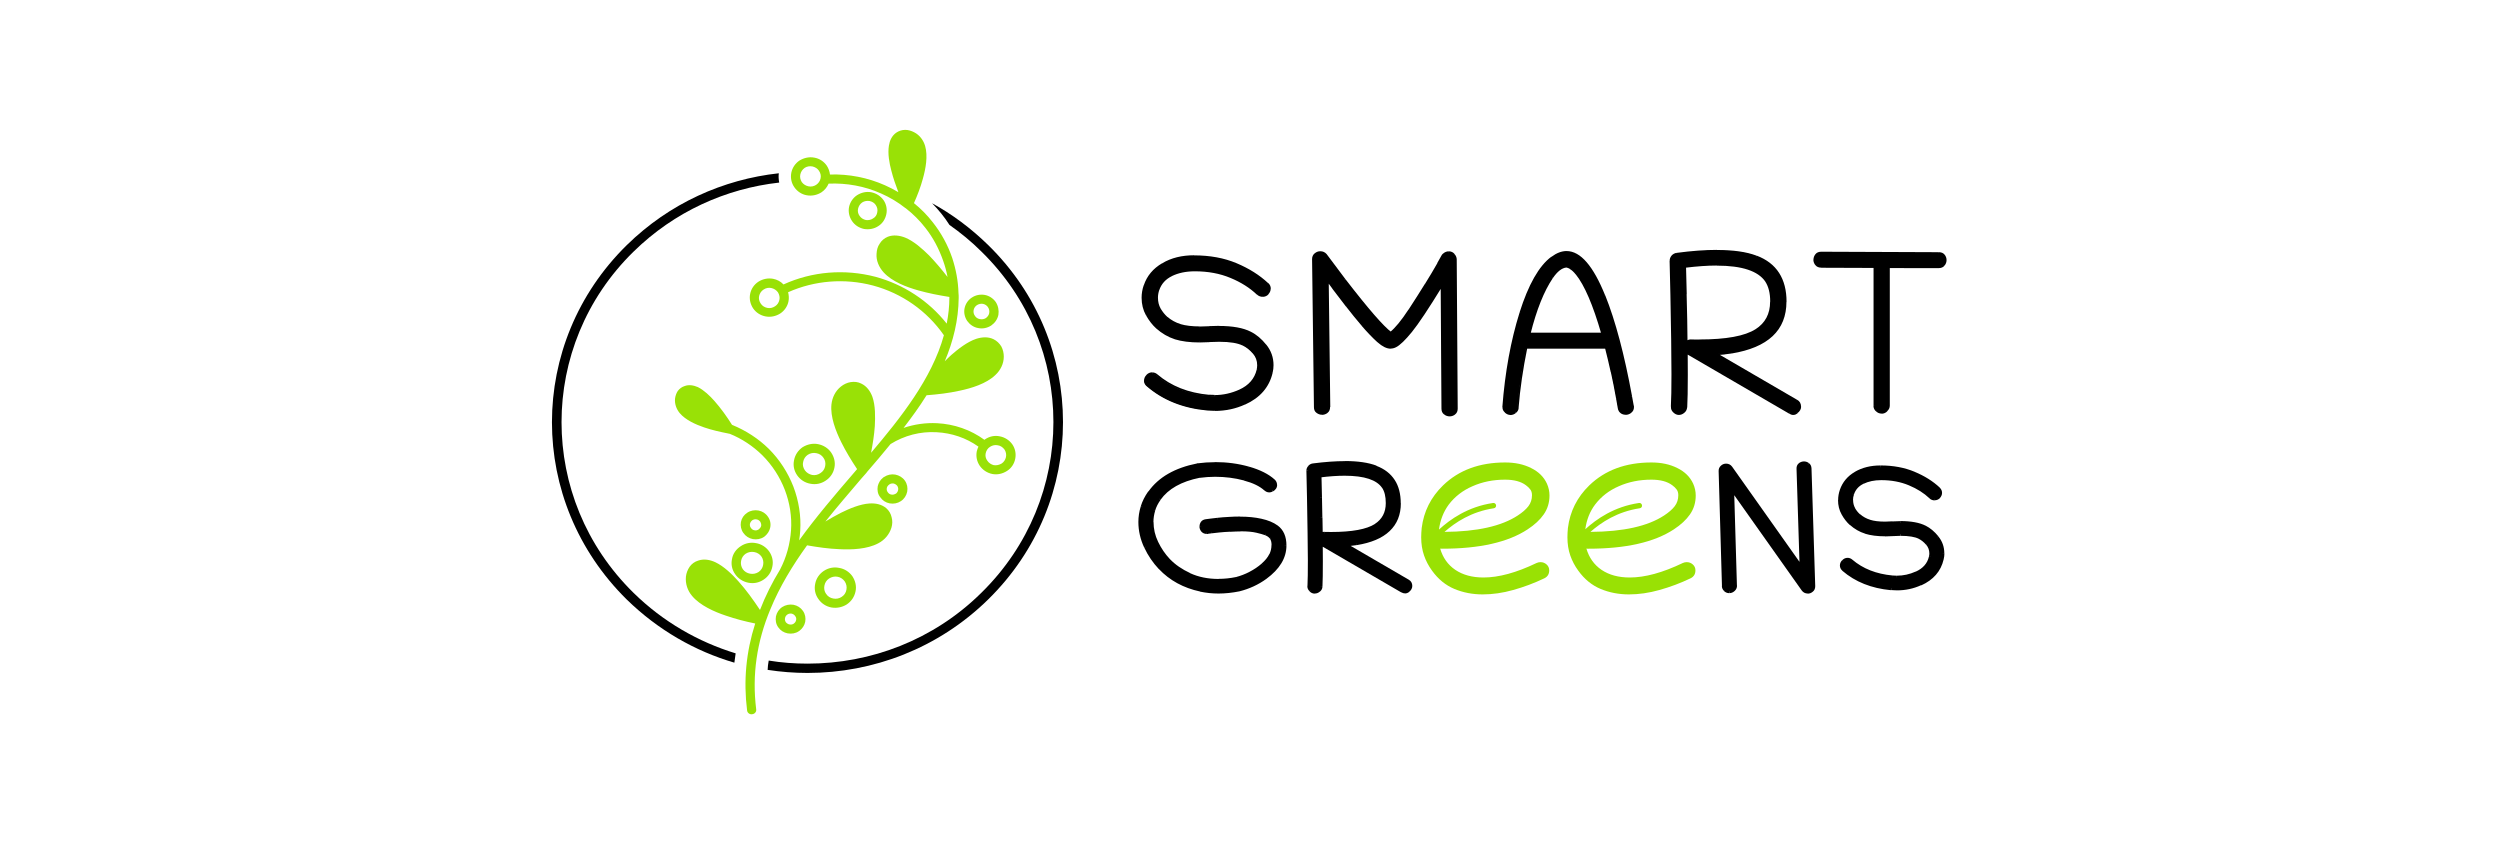 <?xml version="1.0" encoding="UTF-8"?> <svg xmlns="http://www.w3.org/2000/svg" width="231" height="79" viewBox="0 0 231 79" fill="none"><g clip-path="url(#clip0_1791_605)"><path d="M90.381 30.312C89.965 30.241 89.612 29.992 89.368 29.655C89.142 29.318 89.043 28.901 89.124 28.493C89.205 28.085 89.45 27.721 89.793 27.499C90.155 27.26 90.562 27.18 90.996 27.251C91.412 27.331 91.765 27.57 92.009 27.908C92.235 28.262 92.316 28.679 92.253 29.087C92.171 29.496 91.927 29.842 91.584 30.081C91.222 30.312 90.788 30.401 90.381 30.312ZM79.837 21.156C79.376 21.058 78.978 20.801 78.725 20.42C78.472 20.047 78.363 19.577 78.453 19.124C78.544 18.689 78.815 18.281 79.195 18.033C79.593 17.785 80.054 17.678 80.515 17.767C80.976 17.864 81.374 18.122 81.646 18.503C81.899 18.876 81.989 19.346 81.899 19.781C81.808 20.233 81.555 20.641 81.157 20.89C80.787 21.138 80.307 21.236 79.837 21.156ZM81.591 44.143H81.573L81.691 44.072C81.998 43.868 82.36 43.788 82.722 43.851C83.083 43.922 83.409 44.117 83.617 44.419C83.825 44.72 83.888 45.075 83.825 45.43C83.753 45.785 83.554 46.104 83.237 46.308C82.93 46.512 82.568 46.574 82.206 46.512C81.844 46.441 81.537 46.246 81.329 45.935C81.103 45.652 81.04 45.279 81.103 44.924C81.175 44.631 81.329 44.339 81.591 44.143ZM73.869 58.285L73.814 58.321C73.525 58.525 73.145 58.587 72.784 58.525C72.422 58.454 72.114 58.259 71.906 57.957C71.698 57.673 71.635 57.301 71.698 56.946C71.771 56.609 71.97 56.289 72.286 56.085C72.576 55.899 72.955 55.819 73.317 55.881C73.679 55.952 73.986 56.147 74.194 56.449C74.402 56.751 74.466 57.105 74.402 57.46C74.33 57.797 74.14 58.081 73.869 58.285ZM76.817 56.13C76.319 56.032 75.894 55.757 75.614 55.34C75.325 54.941 75.216 54.435 75.325 53.938C75.415 53.45 75.704 53.033 76.111 52.758C76.536 52.474 77.034 52.368 77.54 52.474C78.037 52.554 78.481 52.847 78.761 53.246C79.032 53.663 79.159 54.16 79.05 54.648C78.951 55.136 78.67 55.562 78.245 55.846C77.829 56.112 77.314 56.218 76.817 56.13ZM70.695 49.529L70.595 49.609C70.288 49.813 69.926 49.875 69.564 49.813C69.203 49.742 68.895 49.547 68.687 49.245C68.479 48.961 68.398 48.588 68.461 48.233C68.533 47.879 68.732 47.577 69.049 47.373C69.356 47.169 69.718 47.107 70.08 47.169C70.441 47.24 70.749 47.435 70.957 47.745C71.165 48.029 71.246 48.402 71.165 48.757C71.102 49.059 70.93 49.325 70.695 49.529ZM69.854 50.185C70.351 50.265 70.794 50.558 71.074 50.957C71.364 51.374 71.472 51.88 71.364 52.359C71.273 52.847 70.984 53.282 70.559 53.557C70.143 53.841 69.637 53.947 69.13 53.84C68.651 53.743 68.208 53.468 67.927 53.051C67.638 52.652 67.53 52.146 67.638 51.649C67.719 51.161 68.018 50.744 68.443 50.469C68.859 50.185 69.374 50.088 69.854 50.185ZM75.587 41.038C76.084 41.136 76.527 41.411 76.808 41.828C77.079 42.236 77.206 42.733 77.097 43.23C76.998 43.718 76.717 44.135 76.292 44.41C75.876 44.694 75.37 44.8 74.863 44.694C74.366 44.605 73.941 44.321 73.661 43.922C73.371 43.505 73.263 43.017 73.371 42.52C73.462 42.032 73.751 41.606 74.158 41.322C74.592 41.056 75.09 40.941 75.587 41.038ZM87.722 27.437C86.764 27.287 85.796 27.1 84.856 26.834C83.771 26.532 82.432 26.027 81.646 25.166C81.221 24.696 80.94 24.075 80.995 23.436C81.013 23.099 81.094 22.779 81.284 22.513C81.456 22.23 81.709 22.008 82.034 21.875C82.55 21.671 83.138 21.759 83.635 21.954C84.458 22.292 85.236 23.001 85.85 23.605C86.447 24.226 87.017 24.9 87.551 25.592C87.46 25.086 87.325 24.598 87.153 24.11C86.773 23.019 86.23 21.972 85.507 21.058C84.973 20.366 84.359 19.763 83.689 19.24C83.671 19.222 83.671 19.222 83.653 19.222C82.966 18.681 82.215 18.228 81.401 17.873C79.891 17.199 78.227 16.897 76.563 16.968C76.428 17.288 76.202 17.572 75.894 17.776C75.496 18.024 75.017 18.131 74.538 18.042C74.077 17.962 73.661 17.687 73.389 17.288C73.118 16.897 73.028 16.427 73.118 15.957C73.209 15.505 73.48 15.096 73.878 14.83C74.294 14.582 74.773 14.475 75.234 14.564C75.713 14.644 76.129 14.919 76.401 15.318C76.554 15.558 76.654 15.824 76.69 16.125C78.444 16.072 80.172 16.409 81.772 17.119C82.197 17.305 82.613 17.527 83.011 17.758C82.758 17.101 82.532 16.445 82.36 15.771C82.17 15.061 82.016 14.191 82.134 13.464C82.206 12.994 82.405 12.55 82.803 12.266C83.047 12.098 83.337 12 83.644 12C83.933 12 84.214 12.089 84.467 12.222C84.982 12.479 85.326 12.967 85.48 13.482C85.751 14.422 85.534 15.584 85.272 16.516C85.064 17.288 84.775 18.033 84.449 18.769C85.1 19.293 85.688 19.896 86.185 20.535C86.972 21.529 87.578 22.638 87.985 23.835C88.328 24.882 88.536 25.974 88.563 27.065C88.582 27.216 88.582 27.366 88.582 27.517C88.563 29.576 88.084 31.51 87.297 33.382C87.487 33.178 87.695 32.991 87.894 32.805C88.545 32.237 89.368 31.59 90.209 31.306C90.743 31.137 91.303 31.102 91.801 31.341C92.108 31.492 92.352 31.731 92.524 32.015C92.678 32.299 92.75 32.636 92.75 32.956C92.75 33.612 92.443 34.216 91.964 34.659C91.141 35.449 89.766 35.875 88.654 36.105C87.659 36.327 86.628 36.443 85.615 36.522C84.964 37.569 84.241 38.563 83.49 39.539C84.485 39.202 85.534 39.051 86.583 39.104C88.165 39.184 89.685 39.707 90.96 40.639C90.978 40.621 90.996 40.603 91.032 40.586C91.43 40.319 91.909 40.213 92.389 40.319C92.85 40.408 93.266 40.674 93.537 41.056C93.808 41.446 93.899 41.934 93.808 42.387C93.718 42.857 93.447 43.265 93.049 43.514C92.633 43.78 92.153 43.886 91.692 43.797C91.213 43.7 90.797 43.425 90.526 43.034C90.263 42.644 90.164 42.174 90.254 41.704C90.291 41.553 90.345 41.402 90.408 41.269C89.278 40.462 87.939 40.009 86.547 39.938C85.037 39.849 83.563 40.24 82.288 41.029C81.564 41.925 80.832 42.777 80.09 43.638C80.072 43.656 80.072 43.656 80.072 43.673L79.593 44.214C78.481 45.527 77.341 46.84 76.265 48.189C76.726 47.905 77.224 47.63 77.703 47.382C78.49 46.991 79.475 46.574 80.343 46.521C80.895 46.486 81.456 46.592 81.89 46.956C82.143 47.178 82.315 47.462 82.387 47.799C82.478 48.118 82.459 48.455 82.369 48.757C82.179 49.378 81.736 49.901 81.148 50.203C80.135 50.744 78.698 50.806 77.558 50.744C76.563 50.709 75.551 50.558 74.574 50.389C73.236 52.244 72.033 54.213 71.174 56.316C69.935 59.297 69.474 62.34 69.872 65.543C69.908 65.765 69.736 65.978 69.492 65.995C69.266 66.031 69.049 65.862 69.031 65.64C68.687 62.899 68.94 60.237 69.781 57.611C68.868 57.425 67.964 57.194 67.068 56.884C66.001 56.529 64.681 55.943 63.949 55.065C63.533 54.577 63.316 53.938 63.379 53.282C63.415 52.962 63.533 52.643 63.722 52.368C63.912 52.102 64.184 51.898 64.509 51.8C65.043 51.614 65.603 51.72 66.101 51.951C66.888 52.324 67.647 53.06 68.217 53.699C68.958 54.524 69.609 55.438 70.224 56.36C70.722 55.065 71.355 53.814 72.078 52.625C72.666 51.498 73.001 50.265 73.091 49.005C73.181 47.745 72.974 46.459 72.521 45.27C72.06 44.072 71.355 42.981 70.441 42.067C69.582 41.224 68.551 40.532 67.421 40.08C67.385 40.08 67.349 40.08 67.322 40.062C66.562 39.911 65.793 39.743 65.07 39.494C64.283 39.228 63.334 38.803 62.8 38.164C62.493 37.791 62.321 37.303 62.375 36.815C62.411 36.567 62.493 36.327 62.628 36.123C62.8 35.901 63.008 35.751 63.261 35.671C63.659 35.52 64.084 35.6 64.482 35.768C65.052 36.052 65.594 36.576 66.01 37.046C66.607 37.72 67.159 38.492 67.638 39.255C68.922 39.778 70.08 40.532 71.038 41.473C72.033 42.467 72.802 43.664 73.308 44.96C73.805 46.273 74.031 47.675 73.941 49.05C73.923 49.351 73.887 49.635 73.841 49.928C75.424 47.737 77.169 45.705 78.924 43.664L79.195 43.345C78.661 42.538 78.146 41.695 77.721 40.834C77.224 39.823 76.708 38.51 76.826 37.365C76.898 36.726 77.187 36.123 77.703 35.715C77.956 35.511 78.273 35.36 78.598 35.307C78.942 35.254 79.285 35.289 79.575 35.44C80.09 35.679 80.416 36.15 80.606 36.655C80.895 37.48 80.877 38.527 80.832 39.379C80.777 40.187 80.642 41.012 80.488 41.837C83.201 38.634 86.104 34.996 87.216 30.977C85.652 28.724 83.337 27.1 80.66 26.381C78.037 25.69 75.27 25.911 72.82 27.003C72.892 27.269 72.91 27.561 72.856 27.846C72.765 28.298 72.494 28.706 72.087 28.972C71.689 29.221 71.21 29.327 70.749 29.238C70.27 29.15 69.854 28.884 69.582 28.484C69.329 28.094 69.221 27.624 69.311 27.171C69.401 26.701 69.673 26.293 70.08 26.027C70.478 25.778 70.957 25.672 71.436 25.761C71.798 25.831 72.141 26.009 72.395 26.284C75.053 25.069 78.055 24.838 80.886 25.574C83.499 26.284 85.814 27.801 87.478 29.904C87.632 29.114 87.722 28.307 87.722 27.499C87.722 27.491 87.722 27.473 87.722 27.437ZM91.096 29.389C91.249 29.274 91.367 29.123 91.403 28.937C91.439 28.733 91.403 28.546 91.285 28.378C91.186 28.227 91.014 28.112 90.824 28.076C90.634 28.041 90.426 28.094 90.272 28.192C90.119 28.289 90.001 28.458 89.965 28.644C89.929 28.83 89.965 29.034 90.083 29.185C90.182 29.354 90.354 29.451 90.544 29.487C90.743 29.522 90.924 29.496 91.096 29.389ZM80.678 20.18C80.886 20.065 81.022 19.861 81.058 19.621C81.112 19.381 81.058 19.151 80.922 18.947C80.805 18.761 80.597 18.627 80.352 18.574C80.108 18.539 79.873 18.574 79.665 18.707C79.475 18.84 79.34 19.044 79.285 19.284C79.231 19.523 79.285 19.754 79.421 19.941C79.557 20.145 79.765 20.278 80.009 20.331C80.235 20.366 80.497 20.313 80.678 20.18ZM82.794 45.607C82.894 45.519 82.966 45.403 82.984 45.288C83.02 45.155 82.984 45.022 82.912 44.898C82.821 44.782 82.704 44.711 82.568 44.676C82.432 44.658 82.297 44.676 82.17 44.764L82.152 44.782C82.052 44.853 81.962 44.968 81.944 45.084C81.908 45.217 81.944 45.368 82.025 45.474C82.098 45.59 82.215 45.678 82.351 45.696C82.487 45.731 82.622 45.696 82.749 45.625L82.794 45.607ZM73.335 57.629C73.453 57.549 73.543 57.425 73.561 57.292C73.597 57.176 73.561 57.026 73.471 56.919C73.398 56.804 73.281 56.733 73.145 56.697C73.01 56.68 72.874 56.697 72.747 56.786C72.648 56.857 72.558 56.972 72.539 57.105C72.503 57.239 72.539 57.372 72.612 57.496C72.702 57.593 72.82 57.682 72.955 57.7C73.091 57.727 73.236 57.7 73.335 57.629ZM77.766 55.154C78.01 55.003 78.164 54.763 78.209 54.497C78.263 54.231 78.209 53.956 78.055 53.725C77.902 53.504 77.658 53.335 77.386 53.291C77.115 53.237 76.835 53.308 76.6 53.459C76.374 53.61 76.22 53.849 76.175 54.116C76.12 54.382 76.175 54.657 76.328 54.87C76.482 55.109 76.726 55.26 76.998 55.304C77.269 55.358 77.54 55.304 77.766 55.154ZM70.125 48.89C70.224 48.819 70.297 48.721 70.333 48.588C70.351 48.455 70.315 48.322 70.242 48.198C70.161 48.1 70.053 48.012 69.917 47.994C69.781 47.958 69.646 47.994 69.519 48.065C69.401 48.154 69.329 48.269 69.293 48.402C69.275 48.535 69.293 48.668 69.383 48.775C69.456 48.89 69.573 48.979 69.709 48.996C69.845 49.032 69.98 48.996 70.107 48.917L70.125 48.89ZM68.904 51.161C68.678 51.312 68.524 51.551 68.479 51.818C68.425 52.084 68.479 52.359 68.633 52.59C68.787 52.811 69.031 52.962 69.302 53.007C69.573 53.06 69.854 53.007 70.089 52.856C70.315 52.705 70.469 52.465 70.514 52.199C70.568 51.933 70.514 51.658 70.36 51.427C70.206 51.206 69.962 51.055 69.691 51.01C69.42 50.957 69.148 51.01 68.904 51.161ZM74.637 42.023C74.411 42.174 74.257 42.413 74.212 42.679C74.14 42.946 74.212 43.221 74.366 43.451C74.52 43.673 74.764 43.824 75.035 43.886C75.306 43.939 75.587 43.868 75.804 43.718C76.048 43.567 76.202 43.327 76.247 43.061C76.301 42.795 76.247 42.52 76.093 42.307C75.939 42.067 75.695 41.916 75.424 41.872C75.153 41.819 74.882 41.863 74.637 42.023ZM74.348 15.513C74.14 15.664 74.004 15.868 73.95 16.117C73.896 16.365 73.95 16.605 74.086 16.826C74.24 17.03 74.447 17.163 74.701 17.217C74.945 17.27 75.198 17.217 75.406 17.084C75.632 16.933 75.768 16.729 75.822 16.48C75.876 16.241 75.822 15.992 75.668 15.771C75.533 15.567 75.306 15.434 75.071 15.38C74.809 15.327 74.556 15.38 74.348 15.513ZM70.541 26.763C70.333 26.896 70.197 27.118 70.143 27.349C70.089 27.588 70.143 27.837 70.297 28.058C70.432 28.262 70.64 28.396 70.894 28.449C71.138 28.502 71.391 28.449 71.617 28.298C71.825 28.165 71.961 27.961 72.015 27.712C72.069 27.473 72.015 27.224 71.879 27.003C71.725 26.799 71.517 26.666 71.264 26.612C71.02 26.559 70.758 26.612 70.541 26.763ZM91.493 41.278C91.267 41.411 91.132 41.633 91.077 41.881C91.023 42.121 91.077 42.369 91.231 42.573C91.367 42.777 91.593 42.928 91.828 42.981C92.081 43.017 92.325 42.963 92.551 42.83C92.759 42.697 92.895 42.475 92.949 42.245C93.004 41.996 92.949 41.739 92.814 41.535C92.66 41.331 92.452 41.18 92.199 41.145C91.954 41.091 91.701 41.145 91.493 41.278Z" fill="#99E106"></path><path d="M58.542 54.781C54.093 50.416 51.886 44.711 51.886 39.006C51.886 33.301 54.102 27.588 58.542 23.249C62.322 19.541 67.087 17.42 71.998 16.87C71.943 16.569 71.925 16.276 71.962 16.01C66.834 16.569 61.852 18.787 57.918 22.646C53.315 27.162 51 33.089 51 39.015C51 44.941 53.315 50.868 57.918 55.402C60.803 58.214 64.221 60.166 67.856 61.231C67.892 60.947 67.928 60.663 67.974 60.37C64.528 59.314 61.273 57.46 58.542 54.781Z" fill="black"></path><path d="M74.619 61.32C73.417 61.32 72.214 61.231 71.029 61.036C70.975 61.32 70.939 61.612 70.93 61.896C72.15 62.083 73.38 62.18 74.619 62.18C80.66 62.18 86.701 59.909 91.303 55.393C95.924 50.86 98.221 44.933 98.221 39.007C98.221 33.08 95.924 27.154 91.303 22.638C89.721 21.094 87.976 19.79 86.122 18.778C86.719 19.382 87.27 20.056 87.731 20.783C88.762 21.511 89.757 22.318 90.679 23.241C95.129 27.588 97.335 33.293 97.335 38.998C97.335 44.711 95.12 50.416 90.679 54.772C86.257 59.146 80.443 61.32 74.619 61.32Z" fill="black"></path><path d="M177.43 49.484C177.023 49.272 176.399 49.183 175.603 49.183V49.511C176.39 49.511 176.942 49.609 177.276 49.777L177.43 49.484ZM178.226 50.114C177.99 49.839 177.719 49.635 177.43 49.484L177.276 49.777C177.521 49.901 177.755 50.079 177.964 50.327L178.226 50.114ZM178.605 51.135C178.605 50.744 178.479 50.407 178.226 50.114L177.972 50.327C178.172 50.558 178.271 50.824 178.271 51.135H178.605ZM178.56 51.498C178.587 51.374 178.605 51.259 178.605 51.135H178.271C178.271 51.223 178.262 51.321 178.234 51.419L178.56 51.498ZM177.15 53.113C177.909 52.776 178.388 52.235 178.56 51.498L178.234 51.427C178.09 52.057 177.683 52.519 177.014 52.82L177.15 53.113ZM175.26 53.521C175.911 53.521 176.544 53.379 177.15 53.113L177.014 52.811C176.444 53.069 175.865 53.193 175.268 53.193V53.521H175.26ZM174.835 53.504C174.979 53.512 175.124 53.521 175.26 53.521V53.193C175.133 53.193 174.997 53.184 174.862 53.175L174.835 53.504ZM170.928 51.96C171.968 52.847 173.271 53.361 174.825 53.504L174.862 53.175C173.361 53.033 172.131 52.545 171.154 51.711L170.928 51.96ZM170.72 51.871C170.792 51.871 170.865 51.898 170.928 51.96L171.154 51.711C171.028 51.605 170.883 51.543 170.72 51.543V51.871ZM170.457 51.986C170.539 51.907 170.621 51.871 170.72 51.871V51.543C170.521 51.543 170.359 51.623 170.223 51.764L170.457 51.986ZM170.341 52.252C170.341 52.164 170.377 52.075 170.457 51.995L170.213 51.764C170.078 51.907 170.006 52.066 170.006 52.252H170.341ZM170.467 52.492C170.377 52.412 170.341 52.332 170.341 52.252H170.006C170.006 52.439 170.087 52.607 170.241 52.74L170.467 52.492ZM174.753 54.204C173.026 54.045 171.597 53.468 170.457 52.492L170.232 52.74C171.426 53.77 172.927 54.364 174.717 54.533L174.753 54.204ZM175.286 54.222C175.115 54.222 174.934 54.213 174.763 54.195L174.735 54.524C174.925 54.541 175.106 54.55 175.296 54.55V54.222H175.286ZM177.375 53.779C176.716 54.071 176.019 54.222 175.278 54.222V54.55C176.065 54.55 176.815 54.391 177.511 54.071L177.375 53.779ZM179.266 51.614C179.039 52.599 178.416 53.317 177.375 53.787L177.521 54.089C178.641 53.583 179.338 52.785 179.592 51.694L179.266 51.614ZM179.329 51.126C179.329 51.285 179.311 51.445 179.266 51.614L179.592 51.694C179.636 51.507 179.664 51.321 179.664 51.135H179.329V51.126ZM178.841 49.768C179.157 50.159 179.32 50.611 179.32 51.126H179.654C179.654 50.54 179.474 50.017 179.103 49.564L178.841 49.768ZM177.783 48.872C178.162 49.059 178.515 49.351 178.841 49.759L179.103 49.555C178.75 49.121 178.362 48.792 177.927 48.571L177.783 48.872ZM175.576 48.482C176.553 48.482 177.285 48.615 177.783 48.872L177.936 48.579C177.367 48.287 176.571 48.145 175.576 48.145V48.482ZM174.862 48.508C175.106 48.491 175.341 48.482 175.567 48.482V48.154C175.332 48.154 175.088 48.162 174.835 48.18L174.862 48.508ZM174.184 48.526C174.391 48.526 174.617 48.517 174.862 48.5L174.843 48.171C174.599 48.189 174.383 48.198 174.184 48.198V48.526ZM172.7 48.349C173.107 48.473 173.596 48.526 174.184 48.526V48.198C173.623 48.198 173.161 48.145 172.8 48.029L172.7 48.349ZM171.651 47.763C171.959 48.029 172.312 48.224 172.71 48.34L172.809 48.029C172.456 47.923 172.14 47.745 171.877 47.515L171.651 47.763ZM171.118 47.116C171.272 47.373 171.444 47.586 171.643 47.763L171.869 47.524C171.697 47.373 171.543 47.187 171.407 46.956L171.118 47.116ZM170.892 46.202C170.892 46.53 170.964 46.84 171.127 47.116L171.416 46.956C171.29 46.734 171.226 46.486 171.226 46.202H170.892ZM170.992 45.581C170.919 45.785 170.883 45.998 170.883 46.202H171.218C171.218 46.033 171.244 45.856 171.308 45.687L170.992 45.581ZM172.041 44.41C171.525 44.658 171.172 45.048 170.992 45.572L171.308 45.678C171.453 45.244 171.742 44.915 172.185 44.702L172.041 44.41ZM173.822 44.037C173.143 44.037 172.546 44.161 172.041 44.41L172.194 44.702C172.646 44.481 173.189 44.365 173.822 44.365V44.037ZM176.516 44.543C175.712 44.206 174.817 44.037 173.822 44.037V44.365C174.771 44.365 175.621 44.525 176.381 44.844L176.516 44.543ZM178.515 45.803C177.982 45.297 177.313 44.871 176.516 44.543L176.381 44.844C177.15 45.164 177.774 45.563 178.28 46.042L178.515 45.803ZM178.777 45.9C178.669 45.9 178.587 45.865 178.506 45.803L178.28 46.051C178.416 46.175 178.587 46.237 178.769 46.237V45.9H178.777ZM179.013 45.794C178.949 45.865 178.877 45.9 178.769 45.9L178.777 46.228C178.967 46.219 179.139 46.148 179.266 46.007L179.013 45.794ZM179.112 45.545C179.112 45.625 179.085 45.705 179.003 45.794L179.257 46.007C179.374 45.873 179.446 45.714 179.446 45.545H179.112ZM179.003 45.297C179.076 45.368 179.112 45.448 179.112 45.545H179.446C179.446 45.359 179.374 45.19 179.229 45.057L179.003 45.297ZM176.778 43.895C177.665 44.268 178.406 44.738 179.003 45.297L179.238 45.057C178.605 44.463 177.828 43.975 176.906 43.593L176.778 43.895ZM173.768 43.336C174.898 43.336 175.901 43.522 176.778 43.895L176.914 43.593C175.983 43.203 174.934 43.008 173.768 43.008V43.336ZM171.552 43.886C172.167 43.522 172.899 43.336 173.758 43.336V43.008C172.854 43.008 172.059 43.203 171.38 43.602L171.552 43.886ZM170.322 45.359C170.539 44.729 170.946 44.241 171.561 43.886L171.389 43.602C170.711 43.993 170.25 44.551 170.006 45.252L170.322 45.359ZM170.177 46.202C170.177 45.927 170.223 45.643 170.322 45.359L170.006 45.252C169.897 45.572 169.843 45.882 169.843 46.202H170.177ZM170.467 47.382C170.268 47.036 170.169 46.636 170.169 46.202H169.834C169.834 46.69 169.942 47.142 170.169 47.541L170.467 47.382ZM171.154 48.269C170.901 48.038 170.675 47.745 170.467 47.382L170.169 47.541C170.385 47.932 170.639 48.251 170.919 48.508L171.154 48.269ZM172.438 49.005C171.968 48.855 171.543 48.606 171.154 48.26L170.928 48.5C171.344 48.872 171.815 49.147 172.33 49.307L172.438 49.005ZM174.184 49.227C173.487 49.227 172.899 49.147 172.429 49.005L172.33 49.316C172.845 49.475 173.46 49.555 174.184 49.555V49.227ZM174.862 49.209C174.617 49.227 174.391 49.236 174.184 49.236V49.564C174.401 49.564 174.627 49.555 174.88 49.538L174.862 49.209ZM175.594 49.183C175.35 49.183 175.106 49.192 174.853 49.209L174.871 49.538C175.115 49.52 175.35 49.511 175.585 49.511V49.183H175.594Z" fill="black"></path><path d="M175.594 49.352C175.359 49.352 175.115 49.361 174.871 49.378C174.627 49.396 174.391 49.405 174.183 49.405C173.469 49.405 172.872 49.325 172.384 49.174C171.895 49.015 171.443 48.757 171.046 48.394C170.774 48.154 170.539 47.843 170.322 47.462C170.114 47.089 170.006 46.663 170.006 46.202C170.006 45.909 170.06 45.608 170.159 45.306C170.385 44.641 170.819 44.117 171.47 43.745C172.113 43.363 172.881 43.177 173.767 43.177C174.916 43.177 175.937 43.363 176.842 43.745C177.746 44.126 178.506 44.605 179.121 45.182C179.229 45.279 179.284 45.404 179.284 45.546C179.284 45.67 179.238 45.794 179.139 45.901C179.049 46.007 178.921 46.06 178.777 46.069C178.633 46.069 178.506 46.025 178.398 45.927C177.882 45.439 177.231 45.022 176.453 44.694C175.675 44.366 174.799 44.206 173.83 44.206C173.171 44.206 172.6 44.321 172.121 44.561C171.642 44.791 171.326 45.146 171.163 45.634C171.1 45.821 171.064 46.016 171.064 46.202C171.064 46.513 171.136 46.788 171.272 47.036C171.416 47.276 171.579 47.48 171.769 47.648C172.058 47.897 172.384 48.083 172.764 48.198C173.143 48.314 173.623 48.376 174.192 48.376C174.391 48.376 174.617 48.367 174.861 48.349C175.106 48.331 175.35 48.322 175.585 48.322C176.57 48.322 177.33 48.456 177.873 48.731C178.28 48.935 178.651 49.245 178.985 49.662C179.329 50.088 179.5 50.567 179.5 51.117C179.5 51.295 179.482 51.463 179.437 51.641C179.193 52.679 178.533 53.442 177.457 53.921C176.778 54.231 176.055 54.382 175.296 54.382C175.115 54.382 174.934 54.373 174.753 54.355C172.99 54.196 171.525 53.61 170.367 52.608C170.249 52.501 170.186 52.377 170.186 52.244C170.186 52.111 170.241 51.987 170.349 51.871C170.457 51.756 170.585 51.703 170.729 51.703C170.846 51.703 170.955 51.747 171.054 51.827C172.058 52.688 173.333 53.193 174.861 53.335C174.997 53.344 175.142 53.353 175.278 53.353C175.901 53.353 176.507 53.22 177.095 52.954C177.809 52.634 178.252 52.129 178.416 51.446C178.442 51.33 178.452 51.224 178.452 51.117C178.452 50.771 178.334 50.461 178.108 50.203C177.882 49.946 177.637 49.751 177.367 49.618C176.978 49.44 176.399 49.352 175.594 49.352Z" fill="black"></path><path d="M160.049 54.364C159.968 54.444 159.877 54.479 159.787 54.479V54.807C159.976 54.807 160.14 54.736 160.284 54.603L160.049 54.364ZM160.158 54.115C160.158 54.204 160.13 54.284 160.049 54.364L160.284 54.603C160.429 54.47 160.501 54.301 160.501 54.106L160.158 54.115ZM159.896 45.225L160.158 54.115L160.492 54.106L160.23 45.217L159.896 45.225ZM166.75 54.373L160.203 45.128L159.932 45.314L166.479 54.559L166.75 54.373ZM167.03 54.514C166.904 54.514 166.822 54.47 166.75 54.373L166.479 54.559C166.614 54.745 166.804 54.843 167.04 54.843V54.514H167.03ZM167.292 54.417C167.202 54.488 167.12 54.523 167.03 54.523V54.852C167.211 54.852 167.374 54.789 167.509 54.665L167.292 54.417ZM167.392 54.169C167.392 54.293 167.356 54.364 167.292 54.417L167.501 54.674C167.663 54.55 167.727 54.364 167.727 54.16L167.392 54.169ZM167.048 43.291L167.392 54.169L167.727 54.16L167.383 43.282L167.048 43.291ZM166.949 43.052C167.003 43.096 167.048 43.167 167.048 43.291L167.383 43.282C167.374 43.078 167.302 42.91 167.148 42.794L166.949 43.052ZM166.687 42.963C166.777 42.963 166.858 42.99 166.94 43.052L167.138 42.786C167.003 42.688 166.849 42.635 166.687 42.635V42.963ZM166.425 43.061C166.505 42.99 166.596 42.963 166.687 42.963V42.635C166.515 42.635 166.352 42.697 166.207 42.803L166.425 43.061ZM166.334 43.309C166.334 43.176 166.37 43.105 166.425 43.061L166.217 42.803C166.054 42.928 165.99 43.114 165.999 43.318L166.334 43.309ZM166.623 52.447L166.334 43.309L165.999 43.318L166.289 52.456L166.623 52.447ZM159.778 43.309L166.315 52.545L166.587 52.359L160.049 43.123L159.778 43.309ZM159.497 43.167C159.624 43.167 159.705 43.212 159.778 43.309L160.049 43.123C159.914 42.937 159.724 42.839 159.489 42.839V43.167H159.497ZM159.235 43.274C159.325 43.203 159.407 43.167 159.497 43.167V42.839C159.317 42.839 159.154 42.901 159.018 43.025L159.235 43.274ZM159.136 43.522C159.136 43.407 159.172 43.336 159.235 43.274L159.018 43.025C158.864 43.158 158.792 43.336 158.802 43.54L159.136 43.522ZM159.443 54.142L159.136 43.522L158.802 43.531L159.109 54.151L159.443 54.142ZM159.543 54.373C159.471 54.301 159.435 54.222 159.435 54.142H159.1C159.1 54.319 159.172 54.479 159.299 54.603L159.543 54.373ZM159.778 54.479C159.697 54.479 159.615 54.452 159.533 54.373L159.299 54.612C159.435 54.736 159.588 54.807 159.769 54.807V54.479H159.778ZM160.068 45.225L160.203 45.128L159.877 44.675L159.896 45.225H160.068ZM166.451 52.456L166.315 52.554L166.641 53.006L166.623 52.447L166.451 52.456Z" fill="black"></path><path d="M159.778 54.648C159.651 54.648 159.533 54.595 159.425 54.497C159.325 54.4 159.271 54.284 159.271 54.151L158.964 43.531C158.954 43.371 159.009 43.247 159.126 43.15C159.244 43.052 159.361 43.008 159.497 43.008C159.678 43.008 159.814 43.079 159.913 43.221L166.451 52.456L166.162 43.318C166.153 43.15 166.207 43.025 166.315 42.937C166.433 42.848 166.551 42.804 166.687 42.804C166.813 42.804 166.93 42.839 167.039 42.919C167.148 42.999 167.202 43.123 167.21 43.283L167.554 54.16C167.564 54.319 167.509 54.453 167.392 54.541C167.274 54.639 167.156 54.683 167.021 54.683C166.84 54.683 166.705 54.612 166.605 54.47L160.058 45.226L160.32 54.115C160.329 54.257 160.275 54.382 160.158 54.488C160.049 54.595 159.922 54.648 159.778 54.648Z" fill="black"></path><path d="M121.86 47.799C121.869 48.375 121.878 48.916 121.887 49.422H122.222C122.213 48.916 122.213 48.375 122.195 47.799H121.86ZM121.815 45.944C121.833 46.601 121.842 47.222 121.851 47.799L122.186 47.79C122.177 47.204 122.159 46.592 122.15 45.935L121.815 45.944ZM121.77 43.948L121.815 45.935L122.15 45.927L122.104 43.939L121.77 43.948ZM124.248 43.629C123.56 43.629 122.783 43.682 121.914 43.788L121.96 44.117C122.819 44.01 123.578 43.957 124.248 43.957V43.629ZM127.982 44.889C127.394 44.019 126.11 43.629 124.248 43.629V43.957C126.101 43.957 127.214 44.356 127.702 45.075L127.982 44.889ZM128.38 46.486C128.38 45.829 128.254 45.297 127.982 44.889L127.702 45.066C127.928 45.403 128.046 45.864 128.046 46.486H128.38ZM127.205 48.695C127.991 48.198 128.38 47.453 128.38 46.486H128.046C128.046 47.346 127.702 47.985 127.024 48.42L127.205 48.695ZM122.991 49.484C124.953 49.484 126.373 49.236 127.214 48.695L127.033 48.42C126.282 48.899 124.944 49.156 122.991 49.156V49.484ZM122.385 49.475C122.593 49.484 122.792 49.484 122.991 49.484V49.156C122.801 49.156 122.602 49.156 122.394 49.147L122.385 49.475ZM122.15 49.546C122.213 49.493 122.294 49.467 122.385 49.467V49.138C122.222 49.138 122.068 49.183 121.942 49.28L122.15 49.546ZM121.734 54.417C121.652 54.488 121.571 54.515 121.48 54.515V54.843C121.661 54.843 121.824 54.781 121.96 54.657L121.734 54.417ZM121.86 54.187C121.851 54.284 121.815 54.355 121.743 54.417L121.96 54.666C122.104 54.55 122.186 54.391 122.195 54.213L121.86 54.187ZM121.896 51.844C121.896 52.909 121.887 53.69 121.86 54.187L122.195 54.204C122.222 53.699 122.231 52.909 122.231 51.844H121.896ZM121.887 50.23C121.896 50.833 121.896 51.374 121.896 51.844H122.231C122.231 51.365 122.231 50.824 122.222 50.23H121.887ZM122.204 50.132C122.186 50.114 122.159 50.096 122.132 50.079L121.978 50.371C121.969 50.371 121.969 50.363 121.969 50.363L122.204 50.132ZM122.231 50.15C122.204 50.123 122.186 50.114 122.159 50.105L122.005 50.398C122.005 50.398 121.996 50.389 121.987 50.389L122.231 50.15ZM129.646 54.453L122.204 50.123L122.032 50.407L129.474 54.736L129.646 54.453ZM129.981 54.444C129.927 54.488 129.881 54.506 129.836 54.506C129.791 54.506 129.728 54.497 129.646 54.444L129.474 54.728C129.592 54.799 129.719 54.834 129.854 54.834C129.99 54.825 130.107 54.772 130.207 54.692L129.981 54.444ZM130.162 54.142C130.162 54.24 130.116 54.337 129.981 54.444L130.189 54.701C130.379 54.55 130.496 54.364 130.496 54.142H130.162ZM129.999 53.849C130.107 53.911 130.162 54 130.162 54.142H130.496C130.496 53.894 130.388 53.69 130.171 53.565L129.999 53.849ZM124.175 50.46L129.999 53.849L130.171 53.565L124.347 50.176L124.175 50.46ZM124.808 50.105C124.636 50.123 124.456 50.141 124.257 50.15L124.275 50.478C124.483 50.469 124.673 50.451 124.853 50.434L124.808 50.105ZM125.297 50.043C125.143 50.061 124.98 50.088 124.808 50.105L124.844 50.434C125.025 50.416 125.188 50.389 125.342 50.371L125.297 50.043ZM129.095 46.494C129.095 47.479 128.778 48.251 128.163 48.837C127.539 49.422 126.59 49.83 125.297 50.043L125.351 50.371C126.68 50.158 127.711 49.733 128.398 49.076C129.095 48.42 129.438 47.559 129.438 46.494H129.095ZM127.06 43.345C127.747 43.602 128.254 44.001 128.588 44.516C128.923 45.031 129.095 45.696 129.095 46.503H129.429C129.429 45.651 129.248 44.924 128.869 44.347C128.489 43.762 127.928 43.327 127.178 43.043L127.06 43.345ZM124.266 42.937C125.441 42.937 126.373 43.07 127.069 43.336L127.187 43.025C126.436 42.742 125.459 42.6 124.266 42.6V42.937ZM121.354 43.15C122.448 43.008 123.416 42.937 124.266 42.937V42.608C123.398 42.608 122.412 42.679 121.309 42.821L121.354 43.15ZM121.128 43.274C121.2 43.194 121.282 43.158 121.354 43.15L121.309 42.821C121.146 42.839 121.001 42.919 120.884 43.043L121.128 43.274ZM121.046 43.505C121.046 43.416 121.073 43.345 121.137 43.274L120.884 43.052C120.766 43.185 120.703 43.345 120.712 43.513L121.046 43.505ZM121.101 45.953L121.046 43.513L120.712 43.522L120.766 45.962L121.101 45.953ZM121.155 49.245C121.146 48.269 121.128 47.178 121.101 45.953L120.766 45.962C120.793 47.186 120.811 48.278 120.82 49.254L121.155 49.245ZM121.182 51.773C121.182 51.055 121.173 50.212 121.155 49.245L120.82 49.254C120.838 50.221 120.847 51.063 120.847 51.782H121.182V51.773ZM121.146 54.151C121.173 53.619 121.182 52.829 121.182 51.773H120.847C120.847 52.82 120.838 53.61 120.811 54.133L121.146 54.151ZM121.236 54.399C121.164 54.328 121.137 54.249 121.137 54.151L120.802 54.124C120.784 54.32 120.857 54.488 120.992 54.621L121.236 54.399ZM121.48 54.515C121.399 54.515 121.318 54.479 121.236 54.399L120.992 54.63C121.128 54.772 121.291 54.852 121.48 54.852V54.515ZM121.933 43.948L121.914 43.788L121.761 43.806V43.957L121.933 43.948ZM122.05 49.422H121.878V49.751L122.15 49.546L122.05 49.422ZM122.059 50.23L122.132 50.079L121.887 49.955V50.221L122.059 50.23ZM122.086 50.247L121.969 50.363L121.987 50.38L122.014 50.389L122.086 50.247ZM122.113 50.265L121.996 50.38L122.014 50.398L122.032 50.407L122.113 50.265ZM124.266 50.318L124.257 50.15L123.705 50.176L124.184 50.451L124.266 50.318Z" fill="black"></path><path d="M122.05 49.422C122.149 49.352 122.258 49.307 122.393 49.307C122.601 49.316 122.8 49.316 122.99 49.316C124.943 49.316 126.318 49.059 127.123 48.553C127.855 48.092 128.226 47.4 128.226 46.486C128.226 45.856 128.099 45.35 127.855 44.978C127.313 44.188 126.119 43.789 124.256 43.789C123.578 43.789 122.809 43.842 121.941 43.948L121.986 45.936C122.005 46.592 122.014 47.213 122.023 47.79C122.032 48.367 122.041 48.908 122.05 49.422ZM121.48 54.684C121.344 54.684 121.227 54.63 121.118 54.515C121.01 54.409 120.965 54.284 120.974 54.142C121.001 53.61 121.01 52.821 121.01 51.774C121.01 51.055 121.001 50.212 120.983 49.245C120.974 48.269 120.956 47.178 120.928 45.953L120.874 43.514C120.865 43.381 120.91 43.265 121.001 43.168C121.1 43.07 121.209 43.008 121.326 42.99C122.43 42.848 123.406 42.777 124.256 42.777C125.441 42.777 126.399 42.91 127.114 43.185C128.543 43.727 129.257 44.836 129.257 46.495C129.257 48.544 127.946 49.777 125.314 50.203C125.161 50.221 124.998 50.248 124.817 50.265C124.645 50.283 124.455 50.301 124.247 50.31L130.071 53.699C130.234 53.796 130.315 53.938 130.315 54.133C130.315 54.293 130.234 54.435 130.071 54.559C129.917 54.692 129.736 54.701 129.537 54.586L122.095 50.256C122.086 50.248 122.086 50.248 122.068 50.239C122.059 50.23 122.05 50.221 122.032 50.212C122.041 50.815 122.041 51.357 122.041 51.827C122.041 52.892 122.032 53.681 122.005 54.178C121.996 54.311 121.932 54.426 121.824 54.515C121.742 54.639 121.616 54.684 121.48 54.684Z" fill="black"></path><path d="M115.332 43.443C116.29 43.709 117.023 44.09 117.556 44.551L117.782 44.312C117.213 43.797 116.417 43.407 115.431 43.123L115.332 43.443ZM112.257 43.026C113.351 43.026 114.373 43.167 115.332 43.443L115.422 43.123C114.427 42.839 113.378 42.697 112.257 42.697V43.026ZM110.693 43.132C111.208 43.061 111.733 43.034 112.266 43.034V42.706C111.724 42.706 111.181 42.742 110.647 42.813L110.693 43.132ZM110.774 43.088C110.765 43.096 110.729 43.132 110.675 43.132V42.804C110.611 42.804 110.566 42.839 110.539 42.857L110.774 43.088ZM110.638 43.141C110.647 43.141 110.647 43.141 110.647 43.141H110.638ZM106.379 45.598C107.256 44.356 108.676 43.531 110.675 43.141L110.611 42.822C108.559 43.23 107.048 44.09 106.108 45.421L106.379 45.598ZM105.728 46.894C105.864 46.45 106.081 46.015 106.379 45.59L106.099 45.403C105.782 45.856 105.547 46.317 105.403 46.796L105.728 46.894ZM105.529 48.233C105.529 47.79 105.593 47.346 105.728 46.903L105.403 46.805C105.258 47.275 105.186 47.754 105.186 48.233H105.529ZM106.027 50.451C105.692 49.733 105.52 48.987 105.52 48.224H105.186C105.186 49.041 105.366 49.822 105.719 50.584L106.027 50.451ZM107.32 52.35C106.795 51.8 106.37 51.17 106.036 50.451L105.728 50.593C106.081 51.347 106.533 52.004 107.075 52.581L107.32 52.35ZM110.955 54.337C109.481 54.018 108.269 53.361 107.32 52.35L107.075 52.572C108.079 53.636 109.354 54.328 110.892 54.657L110.955 54.337ZM112.592 54.515C112.031 54.515 111.488 54.462 110.955 54.346L110.883 54.666C111.443 54.781 112.004 54.843 112.592 54.843V54.515ZM114.455 54.32C113.812 54.453 113.189 54.515 112.592 54.515V54.843C113.216 54.843 113.867 54.772 114.527 54.639L114.455 54.32ZM116.815 53.219C116.109 53.734 115.323 54.098 114.446 54.32L114.527 54.639C115.44 54.408 116.272 54.027 117.014 53.486L116.815 53.219ZM118.533 50.398C118.533 51.427 117.981 52.368 116.815 53.219L117.014 53.486C118.234 52.59 118.867 51.569 118.867 50.407H118.533V50.398ZM117.855 48.819C118.298 49.147 118.533 49.662 118.533 50.398H118.867C118.867 49.582 118.605 48.961 118.054 48.553L117.855 48.819ZM116.48 48.251C117.05 48.375 117.511 48.571 117.864 48.828L118.063 48.562C117.665 48.269 117.158 48.065 116.553 47.932L116.48 48.251ZM114.59 48.065C115.277 48.065 115.91 48.127 116.48 48.251L116.553 47.932C115.956 47.799 115.305 47.737 114.59 47.737V48.065ZM113.559 48.091C113.921 48.074 114.265 48.056 114.59 48.056V47.728C114.256 47.728 113.903 47.737 113.541 47.763L113.559 48.091ZM112.537 48.171C112.854 48.136 113.189 48.109 113.559 48.091L113.541 47.763C113.17 47.781 112.827 47.807 112.51 47.843L112.537 48.171ZM111.796 48.26C111.977 48.233 112.221 48.207 112.537 48.171L112.501 47.843C112.185 47.879 111.932 47.905 111.742 47.932L111.796 48.26ZM111.452 48.304L111.796 48.26L111.751 47.932L111.407 47.976L111.452 48.304ZM111.235 48.42C111.271 48.367 111.335 48.322 111.452 48.304L111.407 47.976C111.217 48.003 111.063 48.083 110.964 48.224L111.235 48.42ZM111.172 48.633C111.172 48.553 111.19 48.482 111.244 48.411L110.964 48.224C110.883 48.349 110.837 48.482 110.837 48.624H111.172V48.633ZM111.262 48.908C111.199 48.819 111.163 48.73 111.163 48.633H110.828C110.828 48.801 110.883 48.961 110.991 49.103L111.262 48.908ZM111.498 49.005C111.389 49.005 111.317 48.97 111.253 48.899L110.991 49.103C111.118 49.254 111.289 49.334 111.498 49.334V49.005ZM111.561 49.005C111.543 49.005 111.525 49.014 111.507 49.014V49.342C111.552 49.342 111.588 49.342 111.624 49.334L111.561 49.005ZM111.904 48.952L111.561 48.996L111.606 49.325L111.95 49.28L111.904 48.952ZM112.646 48.872C112.329 48.899 112.085 48.925 111.904 48.952L111.959 49.28C112.121 49.254 112.366 49.227 112.673 49.2L112.646 48.872ZM113.65 48.801C113.288 48.819 112.953 48.846 112.637 48.872L112.673 49.2C112.981 49.165 113.315 49.147 113.668 49.13L113.65 48.801ZM114.644 48.775C114.337 48.775 114.002 48.783 113.65 48.81L113.668 49.138C114.021 49.121 114.346 49.103 114.644 49.103V48.775ZM116.182 48.908C115.775 48.81 115.268 48.766 114.644 48.766V49.094C115.25 49.094 115.73 49.138 116.1 49.227L116.182 48.908ZM117.005 49.147C116.779 49.067 116.498 48.987 116.182 48.908L116.1 49.227C116.417 49.298 116.679 49.378 116.887 49.449L117.005 49.147ZM117.601 49.573C117.457 49.378 117.258 49.236 117.005 49.147L116.896 49.458C117.095 49.529 117.24 49.635 117.33 49.759L117.601 49.573ZM117.819 50.372C117.819 50.043 117.755 49.768 117.601 49.564L117.339 49.768C117.43 49.884 117.493 50.079 117.493 50.372H117.819ZM117.592 51.347C117.746 51.037 117.819 50.709 117.819 50.372H117.484C117.484 50.656 117.421 50.939 117.294 51.206L117.592 51.347ZM116.797 52.332C117.158 52.022 117.421 51.694 117.592 51.339L117.285 51.197C117.14 51.498 116.905 51.791 116.571 52.075L116.797 52.332ZM115.612 53.131C116.055 52.9 116.453 52.634 116.797 52.332L116.571 52.084C116.245 52.368 115.865 52.625 115.449 52.838L115.612 53.131ZM114.301 53.636C114.744 53.53 115.178 53.361 115.612 53.131L115.458 52.838C115.042 53.051 114.626 53.211 114.219 53.317L114.301 53.636ZM112.601 53.814C113.152 53.814 113.713 53.752 114.292 53.636L114.219 53.317C113.668 53.432 113.125 53.486 112.601 53.486V53.814ZM109.843 53.264C110.657 53.636 111.57 53.823 112.601 53.823V53.495C111.615 53.495 110.747 53.317 109.987 52.971L109.843 53.264ZM107.835 51.871C108.369 52.43 109.038 52.9 109.843 53.264L109.987 52.962C109.219 52.607 108.586 52.173 108.079 51.64L107.835 51.871ZM106.705 50.212C107.012 50.842 107.383 51.392 107.844 51.871L108.088 51.649C107.663 51.197 107.302 50.673 107.012 50.07L106.705 50.212ZM106.244 48.233C106.244 48.916 106.397 49.573 106.705 50.212L107.012 50.07C106.723 49.475 106.587 48.863 106.587 48.233H106.244ZM106.415 47.107C106.307 47.479 106.244 47.852 106.244 48.233H106.578C106.578 47.887 106.632 47.55 106.732 47.204L106.415 47.107ZM106.958 45.998C106.705 46.353 106.524 46.725 106.406 47.107L106.732 47.195C106.831 46.849 107.003 46.512 107.238 46.184L106.958 45.998ZM110.801 43.824C109.029 44.179 107.736 44.898 106.967 45.989L107.238 46.175C107.953 45.173 109.146 44.489 110.864 44.143L110.801 43.824ZM112.275 43.726C111.778 43.726 111.289 43.762 110.81 43.824L110.855 44.152C111.326 44.09 111.796 44.055 112.275 44.055V43.726ZM115.024 44.072C114.156 43.842 113.243 43.726 112.275 43.726V44.055C113.216 44.055 114.102 44.17 114.934 44.392L115.024 44.072ZM117.068 45.075C116.58 44.64 115.901 44.312 115.024 44.081L114.934 44.401C115.775 44.623 116.408 44.933 116.833 45.323L117.068 45.075ZM117.439 45.128C117.366 45.164 117.303 45.173 117.249 45.173C117.194 45.164 117.131 45.137 117.059 45.075L116.833 45.315C116.941 45.412 117.059 45.474 117.195 45.492C117.33 45.51 117.466 45.483 117.592 45.412L117.439 45.128ZM117.665 44.8C117.665 44.942 117.601 45.048 117.448 45.128L117.61 45.412C117.864 45.279 118.008 45.066 118.008 44.791H117.665V44.8ZM117.556 44.551C117.629 44.623 117.665 44.702 117.665 44.8H117.999C117.999 44.614 117.927 44.445 117.782 44.312L117.556 44.551ZM110.666 42.963V43.132H110.675H110.684L110.666 42.963ZM110.657 42.972V43.141H110.729L110.774 43.096L110.657 42.972ZM110.638 42.972V42.804H110.62H110.602L110.638 42.972ZM111.588 49.165L111.561 49.005H111.552H111.543L111.588 49.165ZM110.828 43.984L110.801 43.824H110.792H110.783L110.828 43.984Z" fill="black"></path><path d="M117.665 44.437C117.773 44.534 117.828 44.658 117.828 44.8C117.828 45.004 117.728 45.164 117.52 45.279C117.321 45.386 117.131 45.359 116.95 45.2C116.489 44.792 115.838 44.463 114.979 44.241C114.129 44.011 113.225 43.904 112.275 43.904C111.787 43.904 111.299 43.94 110.828 44.002C109.083 44.348 107.835 45.049 107.094 46.105C106.85 46.451 106.678 46.806 106.569 47.169C106.461 47.533 106.406 47.888 106.406 48.252C106.406 48.908 106.551 49.547 106.85 50.159C107.148 50.771 107.519 51.312 107.953 51.774C108.468 52.315 109.119 52.767 109.906 53.131C110.693 53.495 111.588 53.672 112.592 53.672C113.134 53.672 113.686 53.61 114.247 53.495C114.672 53.389 115.097 53.229 115.522 53.007C115.956 52.785 116.335 52.528 116.679 52.226C117.023 51.934 117.276 51.614 117.43 51.295C117.565 51.002 117.638 50.7 117.638 50.39C117.638 50.079 117.574 49.84 117.448 49.68C117.33 49.52 117.158 49.396 116.932 49.316C116.715 49.236 116.444 49.157 116.128 49.086C115.739 48.997 115.241 48.953 114.635 48.953C114.337 48.953 114.002 48.961 113.65 48.988C113.297 49.006 112.962 49.023 112.646 49.059C112.33 49.086 112.094 49.112 111.923 49.139L111.579 49.183C111.552 49.192 111.525 49.192 111.489 49.192C111.335 49.192 111.208 49.139 111.118 49.023C111.027 48.908 110.991 48.784 110.991 48.651C110.991 48.535 111.027 48.438 111.091 48.34C111.163 48.243 111.271 48.181 111.425 48.154L111.769 48.11C111.95 48.083 112.203 48.056 112.519 48.021C112.836 47.986 113.18 47.959 113.541 47.941C113.912 47.923 114.256 47.906 114.581 47.906C115.278 47.906 115.92 47.968 116.507 48.092C117.095 48.216 117.574 48.42 117.954 48.695C118.452 49.059 118.696 49.627 118.696 50.408C118.696 51.499 118.099 52.484 116.914 53.353C116.191 53.885 115.386 54.258 114.491 54.48C113.84 54.613 113.207 54.675 112.592 54.675C112.022 54.675 111.461 54.613 110.919 54.498C109.418 54.178 108.17 53.495 107.193 52.457C106.66 51.898 106.216 51.25 105.873 50.514C105.529 49.778 105.357 49.015 105.357 48.225C105.357 47.764 105.43 47.302 105.565 46.85C105.701 46.397 105.927 45.945 106.235 45.501C107.139 44.215 108.604 43.372 110.629 42.973C110.639 42.973 110.639 42.973 110.648 42.973C110.657 42.964 110.657 42.964 110.666 42.964C111.19 42.893 111.715 42.857 112.257 42.857C113.36 42.857 114.4 42.999 115.377 43.274C116.354 43.558 117.122 43.94 117.665 44.437Z" fill="black"></path><path d="M174.264 37.88C174.147 37.995 174.02 38.057 173.867 38.057V38.226C174.066 38.226 174.246 38.146 174.391 37.995L174.264 37.88ZM174.446 37.481C174.446 37.632 174.391 37.765 174.264 37.871L174.382 37.986C174.536 37.844 174.617 37.676 174.617 37.472H174.446V37.481ZM174.446 24.678V37.481H174.617V24.678H174.446ZM176.832 24.607C176.073 24.607 175.304 24.607 174.527 24.599V24.767C175.296 24.776 176.064 24.776 176.832 24.776V24.607ZM179.129 24.607C178.361 24.599 177.601 24.599 176.832 24.607V24.776C177.593 24.767 178.361 24.767 179.121 24.776L179.129 24.607ZM179.536 24.439C179.455 24.545 179.319 24.607 179.121 24.607V24.776C179.356 24.776 179.546 24.705 179.672 24.545L179.536 24.439ZM179.69 24.04C179.69 24.181 179.645 24.315 179.546 24.439L179.682 24.536C179.799 24.386 179.862 24.217 179.862 24.031H179.69V24.04ZM179.546 23.631C179.645 23.747 179.69 23.88 179.69 24.031H179.862C179.862 23.844 179.799 23.676 179.682 23.525L179.546 23.631ZM179.139 23.463C179.329 23.463 179.464 23.525 179.546 23.631L179.682 23.534C179.564 23.374 179.374 23.303 179.147 23.303V23.463H179.139ZM168.287 23.427L179.139 23.472V23.303L168.287 23.259V23.427ZM167.871 23.596C167.961 23.489 168.097 23.427 168.287 23.427V23.259C168.052 23.259 167.871 23.33 167.745 23.489L167.871 23.596ZM167.727 23.995C167.727 23.844 167.771 23.711 167.871 23.596L167.745 23.489C167.627 23.64 167.564 23.809 167.564 23.995H167.727ZM167.871 24.394C167.771 24.27 167.727 24.137 167.727 23.995H167.555C167.555 24.173 167.618 24.341 167.735 24.501L167.871 24.394ZM168.287 24.563C168.097 24.563 167.961 24.501 167.871 24.394L167.745 24.501C167.871 24.661 168.061 24.732 168.287 24.732V24.563ZM173.197 24.59L168.287 24.572V24.74L173.197 24.758V24.59ZM173.288 37.481V24.669H173.116V37.481H173.288ZM173.451 37.88C173.333 37.765 173.279 37.64 173.279 37.49H173.107C173.107 37.685 173.179 37.853 173.324 37.995L173.451 37.88ZM173.867 38.057C173.713 38.057 173.577 38.004 173.451 37.88L173.333 37.995C173.487 38.146 173.659 38.217 173.867 38.217V38.057ZM174.527 24.678V24.599H174.446V24.678H174.527ZM173.197 24.669H173.279V24.59H173.197V24.669Z" fill="black"></path><path d="M173.867 38.138C173.685 38.138 173.531 38.066 173.396 37.933C173.27 37.809 173.197 37.658 173.197 37.481V24.67L168.287 24.652C168.079 24.652 167.916 24.581 167.807 24.448C167.699 24.306 167.645 24.155 167.645 23.995C167.645 23.827 167.699 23.676 167.807 23.543C167.916 23.41 168.079 23.339 168.287 23.339L179.138 23.383C179.347 23.383 179.509 23.454 179.609 23.587C179.717 23.72 179.771 23.871 179.771 24.04C179.771 24.2 179.717 24.35 179.609 24.492C179.509 24.625 179.347 24.696 179.129 24.696C178.36 24.687 177.601 24.687 176.832 24.696C176.064 24.696 175.304 24.696 174.526 24.687V37.49C174.526 37.667 174.454 37.818 174.318 37.942C174.192 38.066 174.038 38.138 173.867 38.138Z" fill="black"></path><path d="M155.727 29.531C155.745 30.258 155.754 30.951 155.754 31.589H155.926C155.917 30.951 155.908 30.258 155.899 29.531H155.727ZM155.672 27.18C155.69 28.014 155.709 28.795 155.727 29.531H155.899C155.881 28.795 155.872 28.014 155.844 27.18H155.672ZM155.618 24.66L155.682 27.18H155.854L155.79 24.66H155.618ZM158.63 24.376C157.761 24.376 156.785 24.447 155.69 24.58L155.709 24.74C156.794 24.607 157.771 24.536 158.63 24.536V24.376ZM163.251 25.92C162.546 24.882 160.981 24.376 158.63 24.376V24.545C160.981 24.545 162.455 25.051 163.115 26.018L163.251 25.92ZM163.739 27.872C163.739 27.056 163.576 26.408 163.251 25.92L163.106 26.009C163.405 26.461 163.567 27.073 163.567 27.872H163.739ZM162.301 30.56C163.251 29.957 163.73 29.052 163.73 27.872H163.558C163.558 29.008 163.106 29.85 162.202 30.427L162.301 30.56ZM157.03 31.536C159.507 31.536 161.27 31.217 162.301 30.56L162.211 30.418C161.225 31.048 159.498 31.367 157.03 31.367V31.536ZM156.269 31.527C156.532 31.536 156.785 31.536 157.03 31.536V31.376C156.785 31.376 156.532 31.376 156.269 31.367V31.527ZM155.89 31.651C155.998 31.572 156.125 31.527 156.269 31.527V31.359C156.089 31.359 155.926 31.412 155.79 31.518L155.89 31.651ZM155.528 38.013C155.402 38.119 155.275 38.172 155.121 38.172V38.341C155.311 38.341 155.483 38.27 155.636 38.137L155.528 38.013ZM155.727 37.64C155.718 37.791 155.654 37.915 155.528 38.013L155.636 38.137C155.79 38.013 155.872 37.844 155.89 37.649L155.727 37.64ZM155.782 34.659C155.782 36.008 155.764 37.001 155.727 37.64L155.899 37.649C155.935 37.01 155.953 36.016 155.953 34.659H155.782ZM155.772 32.609C155.782 33.373 155.782 34.056 155.782 34.659H155.953C155.953 34.056 155.953 33.373 155.944 32.609H155.772ZM155.953 32.583C155.935 32.565 155.917 32.547 155.89 32.539L155.818 32.689C155.818 32.689 155.826 32.698 155.836 32.707L155.953 32.583ZM155.98 32.601C155.962 32.583 155.944 32.574 155.926 32.565L155.854 32.716C155.854 32.716 155.862 32.716 155.862 32.725L155.98 32.601ZM165.394 38.075L155.971 32.592L155.89 32.734L165.312 38.217L165.394 38.075ZM165.973 38.057C165.882 38.128 165.801 38.163 165.71 38.172C165.62 38.172 165.512 38.146 165.403 38.084L165.322 38.225C165.458 38.305 165.593 38.35 165.728 38.341C165.864 38.332 165.981 38.279 166.099 38.19L165.973 38.057ZM166.253 37.569C166.253 37.738 166.171 37.897 165.981 38.048L166.09 38.172C166.307 38.004 166.425 37.8 166.425 37.569H166.253ZM165.981 37.09C166.163 37.196 166.244 37.347 166.244 37.569H166.416C166.416 37.294 166.299 37.081 166.072 36.948L165.981 37.09ZM158.602 32.796L165.981 37.09L166.063 36.948L158.684 32.654L158.602 32.796ZM159.353 32.583C159.137 32.609 158.901 32.627 158.639 32.645L158.648 32.814C158.91 32.796 159.145 32.778 159.371 32.752L159.353 32.583ZM159.978 32.503C159.788 32.53 159.579 32.556 159.353 32.583L159.371 32.743C159.597 32.716 159.806 32.689 159.996 32.663L159.978 32.503ZM164.897 27.881C164.897 29.158 164.49 30.17 163.676 30.942C162.862 31.713 161.632 32.228 159.978 32.503L160.004 32.663C161.677 32.388 162.943 31.855 163.793 31.057C164.643 30.258 165.068 29.194 165.068 27.881H164.897ZM162.238 23.773C163.124 24.11 163.793 24.625 164.236 25.308C164.679 25.991 164.905 26.852 164.905 27.89H165.077C165.077 26.825 164.851 25.938 164.39 25.219C163.929 24.5 163.233 23.968 162.319 23.622L162.238 23.773ZM158.648 23.258C160.14 23.258 161.342 23.436 162.238 23.773L162.301 23.622C161.37 23.267 160.158 23.099 158.648 23.099V23.258ZM154.941 23.524C156.333 23.347 157.563 23.258 158.648 23.258V23.09C157.563 23.09 156.315 23.179 154.923 23.365L154.941 23.524ZM154.579 23.72C154.687 23.604 154.813 23.542 154.941 23.524L154.913 23.365C154.741 23.392 154.588 23.471 154.452 23.613L154.579 23.72ZM154.443 24.101C154.434 23.959 154.479 23.826 154.588 23.72L154.461 23.613C154.334 23.755 154.271 23.924 154.28 24.11L154.443 24.101ZM154.515 27.198L154.443 24.101H154.271L154.344 27.198H154.515ZM154.588 31.367C154.57 30.134 154.552 28.741 154.515 27.198H154.344C154.38 28.741 154.398 30.134 154.416 31.367H154.588ZM154.615 34.57C154.615 33.657 154.606 32.592 154.588 31.367H154.416C154.434 32.592 154.443 33.657 154.443 34.57H154.615ZM154.56 37.578C154.597 36.904 154.615 35.901 154.615 34.57H154.443C154.443 35.901 154.425 36.904 154.388 37.569L154.56 37.578ZM154.723 37.986C154.606 37.871 154.552 37.738 154.56 37.578L154.398 37.569C154.38 37.773 154.452 37.959 154.606 38.101L154.723 37.986ZM155.121 38.172C154.977 38.172 154.841 38.11 154.723 37.986L154.606 38.101C154.759 38.252 154.931 38.341 155.13 38.341V38.172H155.121ZM155.7 24.66L155.69 24.58L155.618 24.589V24.66H155.7ZM155.844 31.589H155.764V31.758L155.899 31.66L155.844 31.589ZM155.854 32.609L155.89 32.539L155.764 32.477V32.609H155.854ZM155.89 32.645L155.826 32.707L155.836 32.716L155.844 32.725L155.89 32.645ZM155.926 32.663L155.862 32.725L155.872 32.734L155.881 32.743L155.926 32.663ZM158.648 32.725V32.645L158.368 32.663L158.602 32.805L158.648 32.725Z" fill="black"></path><path d="M155.843 31.59C155.969 31.492 156.105 31.448 156.277 31.448C156.54 31.456 156.793 31.456 157.037 31.456C159.514 31.456 161.26 31.137 162.264 30.489C163.195 29.904 163.656 29.026 163.656 27.872C163.656 27.065 163.502 26.435 163.186 25.965C162.508 24.962 160.988 24.456 158.629 24.456C157.769 24.456 156.793 24.527 155.699 24.66L155.762 27.18C155.78 28.014 155.798 28.795 155.816 29.531C155.825 30.259 155.834 30.942 155.843 31.59ZM155.12 38.252C154.948 38.252 154.794 38.181 154.659 38.04C154.523 37.906 154.459 37.747 154.477 37.569C154.514 36.904 154.532 35.901 154.532 34.571C154.532 33.657 154.523 32.592 154.505 31.368C154.487 30.135 154.469 28.75 154.433 27.198L154.36 24.102C154.351 23.933 154.405 23.791 154.523 23.658C154.649 23.534 154.785 23.454 154.93 23.436C156.322 23.259 157.561 23.161 158.647 23.161C160.147 23.161 161.359 23.339 162.272 23.685C164.081 24.377 164.986 25.77 164.986 27.872C164.986 30.463 163.322 32.033 159.994 32.574C159.804 32.601 159.596 32.628 159.37 32.654C159.153 32.681 158.909 32.699 158.655 32.716L166.035 37.01C166.242 37.135 166.342 37.312 166.342 37.56C166.342 37.764 166.242 37.942 166.035 38.102C165.835 38.27 165.609 38.279 165.356 38.128L155.933 32.645C155.925 32.636 155.915 32.628 155.907 32.628C155.889 32.61 155.879 32.601 155.861 32.601C155.871 33.364 155.871 34.047 155.871 34.65C155.871 35.999 155.853 36.993 155.816 37.631C155.798 37.809 155.725 37.951 155.59 38.066C155.445 38.199 155.292 38.252 155.12 38.252Z" fill="black"></path><path d="M143.338 25.618C142.515 26.834 141.819 28.564 141.258 30.808L141.421 30.844C141.982 28.608 142.669 26.905 143.474 25.707L143.338 25.618ZM144.695 24.563C144.224 24.625 143.773 24.988 143.347 25.61L143.483 25.698C143.899 25.086 144.314 24.767 144.713 24.722L144.695 24.563ZM145.129 24.705C145.039 24.66 144.957 24.616 144.885 24.598C144.812 24.571 144.749 24.563 144.695 24.563L144.713 24.722C144.74 24.722 144.776 24.722 144.839 24.749C144.903 24.767 144.975 24.802 145.057 24.846L145.129 24.705ZM145.726 25.255C145.526 25.006 145.327 24.829 145.129 24.713L145.047 24.855C145.228 24.953 145.409 25.122 145.599 25.361L145.726 25.255ZM148.122 30.8C147.354 28.129 146.567 26.275 145.734 25.246L145.599 25.352C146.403 26.346 147.19 28.174 147.959 30.844L148.122 30.8ZM141.349 30.906H148.041V30.738H141.349V30.906ZM139.956 38.03C139.829 38.128 139.703 38.181 139.549 38.181V38.35C139.739 38.35 139.911 38.288 140.064 38.163L139.956 38.03ZM140.155 37.667C140.146 37.818 140.082 37.942 139.965 38.03L140.074 38.154C140.228 38.03 140.318 37.871 140.327 37.675L140.155 37.667ZM140.969 32.113C140.562 34.073 140.3 35.919 140.155 37.667L140.318 37.675C140.454 35.937 140.725 34.091 141.123 32.139L140.969 32.113ZM148.384 32.051H141.041V32.219H148.384V32.051ZM148.999 34.366C148.827 33.577 148.646 32.822 148.466 32.113L148.303 32.157C148.484 32.867 148.664 33.612 148.836 34.402L148.999 34.366ZM149.497 36.833C149.343 35.972 149.171 35.147 149.008 34.357L148.845 34.393C149.017 35.174 149.18 35.999 149.333 36.859L149.497 36.833ZM149.65 37.711L149.497 36.842L149.333 36.868L149.487 37.738L149.65 37.711ZM149.849 38.048C149.75 37.986 149.677 37.871 149.65 37.711L149.487 37.738C149.523 37.933 149.614 38.084 149.758 38.181L149.849 38.048ZM150.202 38.163C150.076 38.163 149.958 38.128 149.849 38.048L149.75 38.181C149.885 38.279 150.039 38.323 150.202 38.323V38.163ZM150.617 38.013C150.491 38.119 150.346 38.163 150.202 38.163V38.332C150.392 38.332 150.573 38.27 150.727 38.146L150.617 38.013ZM150.807 37.613C150.807 37.791 150.745 37.915 150.617 38.013L150.717 38.146C150.889 38.022 150.979 37.844 150.979 37.613H150.807ZM150.799 37.516C150.807 37.551 150.807 37.587 150.807 37.613H150.979C150.979 37.578 150.979 37.533 150.971 37.489L150.799 37.516ZM150.635 36.638L150.799 37.525L150.961 37.498L150.799 36.611L150.635 36.638ZM148.167 27.348C149.117 29.708 149.94 32.796 150.635 36.629L150.799 36.602C150.094 32.76 149.271 29.655 148.321 27.286L148.167 27.348ZM144.749 23.365C145.337 23.365 145.916 23.684 146.485 24.341C147.055 25.006 147.615 26 148.158 27.348L148.312 27.286C147.769 25.938 147.2 24.918 146.611 24.234C146.024 23.551 145.4 23.196 144.74 23.196V23.365H144.749ZM143.456 23.862C143.908 23.525 144.342 23.365 144.758 23.365V23.196C144.296 23.196 143.827 23.374 143.356 23.729L143.456 23.862ZM140.571 28.928C141.385 26.364 142.343 24.678 143.447 23.853L143.347 23.72C142.199 24.571 141.222 26.302 140.408 28.874L140.571 28.928ZM138.988 37.64C139.233 34.411 139.766 31.509 140.571 28.928L140.408 28.883C139.595 31.474 139.061 34.393 138.816 37.631L138.988 37.64ZM139.16 38.004C139.034 37.888 138.98 37.773 138.998 37.64L138.834 37.622C138.816 37.818 138.898 37.977 139.061 38.119L139.16 38.004ZM139.549 38.181C139.423 38.181 139.287 38.128 139.16 38.004L139.043 38.119C139.197 38.261 139.369 38.341 139.549 38.341V38.181ZM148.041 30.826V30.906H148.149L148.122 30.8L148.041 30.826ZM141.349 30.826L141.267 30.808L141.24 30.906H141.349V30.826ZM141.051 32.13V32.051H140.978L140.96 32.113L141.051 32.13ZM148.384 32.13L148.466 32.113L148.448 32.051H148.384V32.13Z" fill="black"></path><path d="M141.348 30.826H148.04C147.271 28.156 146.484 26.311 145.661 25.299C145.471 25.06 145.282 24.882 145.092 24.776C144.911 24.678 144.784 24.643 144.703 24.643C144.269 24.696 143.835 25.033 143.41 25.654C142.596 26.87 141.9 28.591 141.348 30.826ZM139.548 38.27C139.394 38.27 139.241 38.199 139.096 38.066C138.952 37.942 138.888 37.791 138.897 37.631C139.142 34.402 139.675 31.492 140.48 28.901C141.293 26.328 142.262 24.625 143.382 23.791C143.844 23.454 144.296 23.276 144.73 23.276C145.969 23.276 147.135 24.625 148.221 27.313C149.17 29.673 149.993 32.778 150.698 36.611L150.861 37.498C150.87 37.543 150.87 37.578 150.87 37.605C150.87 37.809 150.798 37.96 150.644 38.066C150.5 38.181 150.346 38.235 150.174 38.235C150.029 38.235 149.893 38.19 149.776 38.102C149.649 38.022 149.577 37.889 149.541 37.711L149.387 36.842C149.234 35.981 149.07 35.156 148.899 34.375C148.727 33.586 148.555 32.832 148.365 32.122H141.022C140.616 34.074 140.353 35.928 140.217 37.667C140.199 37.844 140.127 37.977 139.991 38.093C139.874 38.208 139.72 38.27 139.548 38.27Z" fill="black"></path><path d="M133.544 23.489C133.643 23.427 133.752 23.391 133.869 23.391V23.223C133.725 23.223 133.58 23.267 133.453 23.347L133.544 23.489ZM133.336 23.693C133.372 23.622 133.444 23.551 133.544 23.489L133.453 23.347C133.336 23.418 133.245 23.507 133.191 23.613L133.336 23.693ZM132.938 24.403L133.336 23.693L133.191 23.613L132.793 24.323L132.938 24.403ZM131.816 26.301C132.26 25.583 132.639 24.953 132.947 24.412L132.802 24.332C132.495 24.873 132.124 25.503 131.681 26.213L131.816 26.301ZM130.297 28.679C130.867 27.801 131.373 27.011 131.816 26.301L131.672 26.213C131.238 26.922 130.731 27.712 130.162 28.59L130.297 28.679ZM128.552 30.808C129.049 30.409 129.637 29.691 130.297 28.679L130.153 28.59C129.493 29.602 128.923 30.294 128.443 30.684L128.552 30.808ZM124.184 25.893C125.242 27.268 126.129 28.369 126.843 29.185C127.548 30.001 128.091 30.542 128.453 30.808L128.552 30.675C128.208 30.427 127.684 29.895 126.97 29.078C126.264 28.262 125.378 27.171 124.32 25.796L124.184 25.893ZM122.439 23.569L124.175 25.884L124.311 25.787L122.575 23.471L122.439 23.569ZM121.996 23.374C122.177 23.374 122.321 23.436 122.448 23.578L122.575 23.471C122.421 23.303 122.231 23.214 121.996 23.214V23.374ZM121.58 23.533C121.697 23.427 121.842 23.374 121.996 23.374V23.214C121.797 23.214 121.616 23.285 121.471 23.418L121.58 23.533ZM121.408 23.941C121.408 23.764 121.471 23.631 121.58 23.533L121.471 23.409C121.318 23.542 121.236 23.72 121.236 23.941H121.408ZM121.58 37.622L121.408 23.941H121.236L121.408 37.622H121.58ZM121.752 38.021C121.643 37.941 121.58 37.817 121.58 37.622H121.408C121.408 37.853 121.48 38.03 121.643 38.145L121.752 38.021ZM122.15 38.163C122.005 38.163 121.878 38.119 121.752 38.021L121.643 38.145C121.797 38.261 121.96 38.323 122.15 38.323V38.163ZM122.557 38.021C122.439 38.119 122.303 38.163 122.15 38.163V38.332C122.34 38.332 122.511 38.27 122.665 38.154L122.557 38.021ZM122.737 37.604C122.737 37.8 122.674 37.933 122.557 38.021L122.656 38.154C122.828 38.03 122.9 37.844 122.9 37.604H122.737ZM122.602 25.955L122.746 37.604H122.918L122.774 25.955H122.602ZM123.244 26.567L122.756 25.902L122.62 26L123.108 26.665L123.244 26.567ZM124.519 28.235C124.067 27.641 123.642 27.082 123.235 26.567L123.099 26.665C123.497 27.18 123.931 27.739 124.374 28.333L124.519 28.235ZM125.939 29.992C125.45 29.415 124.971 28.83 124.519 28.235L124.383 28.333C124.844 28.927 125.315 29.513 125.812 30.09L125.939 29.992ZM127.404 31.518C126.915 31.075 126.427 30.56 125.939 29.992L125.812 30.099C126.309 30.675 126.798 31.19 127.295 31.642L127.404 31.518ZM128.489 32.05C128.181 32.05 127.82 31.882 127.413 31.518L127.304 31.642C127.729 32.015 128.127 32.219 128.498 32.219V32.05H128.489ZM128.923 31.935C128.787 32.006 128.642 32.042 128.48 32.042V32.21C128.661 32.21 128.841 32.166 129.004 32.077L128.923 31.935ZM130.333 30.569C130.026 30.941 129.755 31.243 129.52 31.474C129.284 31.704 129.086 31.855 128.923 31.935L129.004 32.077C129.185 31.988 129.393 31.82 129.637 31.589C129.881 31.358 130.153 31.048 130.46 30.675L130.333 30.569ZM133.128 26.363C131.862 28.439 130.93 29.841 130.333 30.569L130.46 30.675C131.066 29.93 132.006 28.519 133.272 26.452L133.128 26.363ZM133.363 37.755L133.291 26.408H133.119L133.191 37.755H133.363ZM133.535 38.163C133.426 38.075 133.363 37.941 133.363 37.755H133.191C133.191 37.986 133.263 38.163 133.426 38.288L133.535 38.163ZM133.942 38.305C133.797 38.305 133.661 38.261 133.535 38.163L133.435 38.296C133.589 38.412 133.761 38.474 133.951 38.474V38.305H133.942ZM134.348 38.163C134.231 38.261 134.095 38.305 133.942 38.305V38.474C134.132 38.474 134.303 38.412 134.457 38.296L134.348 38.163ZM134.52 37.755C134.52 37.941 134.457 38.075 134.348 38.163L134.457 38.288C134.62 38.163 134.692 37.977 134.692 37.755H134.52ZM134.43 23.977L134.52 37.755H134.692L134.602 23.977H134.43ZM134.276 23.587C134.385 23.72 134.43 23.853 134.43 23.977H134.602C134.602 23.808 134.538 23.64 134.412 23.489L134.276 23.587ZM133.869 23.391C134.041 23.391 134.177 23.453 134.276 23.578L134.412 23.48C134.276 23.311 134.095 23.223 133.878 23.223V23.391H133.869ZM128.498 30.746L128.443 30.808L128.498 30.844L128.552 30.799L128.498 30.746ZM122.683 25.955L122.756 25.911L122.602 25.698V25.955H122.683ZM133.2 26.408H133.281V26.115L133.128 26.363L133.2 26.408Z" fill="black"></path><path d="M133.87 23.312C134.069 23.312 134.223 23.383 134.34 23.534C134.458 23.684 134.512 23.826 134.512 23.977L134.602 37.755C134.602 37.959 134.53 38.119 134.394 38.226C134.259 38.332 134.105 38.385 133.933 38.385C133.77 38.385 133.617 38.332 133.472 38.226C133.336 38.119 133.264 37.959 133.264 37.755L133.192 26.408C131.926 28.484 130.985 29.886 130.388 30.622C129.773 31.376 129.294 31.838 128.96 32.006C128.806 32.086 128.652 32.13 128.48 32.13C128.137 32.13 127.757 31.944 127.341 31.58C126.853 31.128 126.355 30.622 125.867 30.046C125.379 29.469 124.899 28.883 124.447 28.289C123.995 27.694 123.57 27.136 123.172 26.621L122.684 25.956L122.829 37.605C122.829 37.818 122.756 37.977 122.611 38.084C122.476 38.19 122.322 38.243 122.15 38.243C121.988 38.243 121.834 38.19 121.698 38.084C121.563 37.986 121.49 37.826 121.49 37.622L121.318 23.942C121.318 23.738 121.391 23.587 121.526 23.471C121.662 23.347 121.816 23.294 121.997 23.294C122.205 23.294 122.376 23.374 122.512 23.525L124.248 25.84C126.373 28.591 127.784 30.223 128.498 30.738C128.987 30.338 129.566 29.637 130.226 28.626C130.795 27.748 131.302 26.958 131.745 26.248C132.188 25.53 132.568 24.9 132.875 24.359L133.273 23.649C133.318 23.56 133.4 23.489 133.508 23.418C133.617 23.347 133.743 23.312 133.87 23.312Z" fill="black"></path><path d="M114.916 31.785C114.428 31.536 113.668 31.412 112.655 31.412V31.581C113.659 31.581 114.383 31.705 114.835 31.936L114.916 31.785ZM115.884 32.548C115.594 32.211 115.269 31.953 114.916 31.785L114.844 31.936C115.169 32.095 115.477 32.335 115.757 32.663L115.884 32.548ZM116.336 33.754C116.336 33.293 116.182 32.885 115.884 32.548L115.757 32.654C116.028 32.965 116.164 33.328 116.164 33.754H116.336ZM116.282 34.189C116.318 34.047 116.336 33.896 116.336 33.754H116.164C116.164 33.879 116.146 34.011 116.119 34.145L116.282 34.189ZM114.563 36.15C115.495 35.733 116.065 35.076 116.282 34.189L116.119 34.154C115.92 34.987 115.386 35.608 114.5 36.008L114.563 36.15ZM112.23 36.664C113.035 36.664 113.813 36.496 114.573 36.158L114.5 36.008C113.768 36.336 113.008 36.505 112.23 36.505V36.664ZM111.697 36.638C111.878 36.655 112.05 36.655 112.221 36.655V36.487C112.05 36.487 111.878 36.478 111.706 36.469L111.697 36.638ZM106.832 34.712C108.125 35.813 109.744 36.46 111.697 36.638L111.715 36.478C109.789 36.3 108.206 35.671 106.94 34.588L106.832 34.712ZM106.479 34.571C106.606 34.571 106.723 34.615 106.832 34.712L106.94 34.588C106.805 34.473 106.651 34.411 106.479 34.411V34.571ZM106.054 34.757C106.172 34.633 106.316 34.571 106.47 34.571V34.402C106.262 34.402 106.081 34.482 105.927 34.642L106.054 34.757ZM105.873 35.174C105.873 35.023 105.927 34.89 106.054 34.757L105.937 34.642C105.783 34.792 105.71 34.97 105.71 35.174H105.873ZM106.072 35.573C105.937 35.449 105.873 35.316 105.873 35.174H105.701C105.701 35.378 105.792 35.546 105.955 35.697L106.072 35.573ZM111.579 37.773C109.364 37.569 107.528 36.833 106.072 35.573L105.964 35.697C107.456 36.984 109.319 37.729 111.57 37.933L111.579 37.773ZM112.258 37.8C112.031 37.8 111.805 37.791 111.579 37.773L111.561 37.933C111.796 37.951 112.022 37.96 112.258 37.96V37.8ZM114.97 37.223C114.12 37.605 113.216 37.8 112.267 37.8V37.968C113.243 37.968 114.175 37.773 115.043 37.374L114.97 37.223ZM117.43 34.393C117.132 35.679 116.309 36.62 114.97 37.232L115.043 37.383C116.426 36.762 117.285 35.777 117.593 34.437L117.43 34.393ZM117.511 33.745C117.511 33.958 117.484 34.171 117.43 34.393L117.593 34.428C117.647 34.198 117.674 33.976 117.674 33.745H117.511ZM116.869 31.953C117.294 32.477 117.502 33.071 117.502 33.745H117.674C117.674 33.027 117.448 32.397 117.005 31.847L116.869 31.953ZM115.486 30.791C115.983 31.039 116.444 31.43 116.869 31.953L117.005 31.856C116.571 31.314 116.092 30.906 115.567 30.649L115.486 30.791ZM112.628 30.276C113.867 30.276 114.817 30.454 115.486 30.791L115.567 30.649C114.871 30.294 113.885 30.117 112.628 30.117V30.276ZM111.724 30.303C112.04 30.285 112.339 30.276 112.628 30.276V30.108C112.33 30.108 112.031 30.117 111.715 30.134L111.724 30.303ZM110.865 30.338C111.118 30.338 111.407 30.33 111.724 30.312L111.715 30.143C111.398 30.161 111.118 30.17 110.874 30.17V30.338H110.865ZM109.029 30.108C109.527 30.259 110.141 30.33 110.865 30.33V30.161C110.151 30.161 109.554 30.09 109.074 29.948L109.029 30.108ZM107.745 29.398C108.116 29.717 108.55 29.957 109.038 30.108L109.093 29.948C108.622 29.806 108.215 29.576 107.863 29.274L107.745 29.398ZM107.103 28.608C107.293 28.919 107.501 29.185 107.745 29.398L107.854 29.274C107.628 29.07 107.429 28.821 107.248 28.52L107.103 28.608ZM106.823 27.508C106.823 27.908 106.913 28.271 107.103 28.6L107.248 28.52C107.076 28.218 106.995 27.881 106.995 27.508H106.823ZM106.949 26.763C106.868 27.012 106.823 27.26 106.823 27.508H106.995C106.995 27.278 107.031 27.047 107.112 26.807L106.949 26.763ZM108.206 25.361C107.582 25.663 107.157 26.133 106.949 26.763L107.112 26.816C107.311 26.231 107.7 25.796 108.288 25.512L108.206 25.361ZM110.404 24.9C109.563 24.9 108.83 25.051 108.206 25.361L108.279 25.512C108.875 25.219 109.581 25.069 110.404 25.069V24.9ZM113.768 25.53C112.764 25.113 111.643 24.9 110.404 24.9V25.069C111.625 25.069 112.719 25.273 113.695 25.681L113.768 25.53ZM116.254 27.1C115.594 26.47 114.762 25.947 113.759 25.53L113.695 25.681C114.681 26.089 115.486 26.603 116.137 27.224L116.254 27.1ZM116.68 27.26C116.517 27.26 116.372 27.207 116.254 27.1L116.146 27.224C116.3 27.358 116.481 27.428 116.68 27.428V27.26ZM117.077 27.074C116.978 27.189 116.851 27.251 116.68 27.26L116.689 27.428C116.906 27.42 117.077 27.34 117.213 27.189L117.077 27.074ZM117.24 26.674C117.24 26.816 117.186 26.941 117.077 27.074L117.204 27.18C117.34 27.029 117.412 26.861 117.412 26.674H117.24ZM117.068 26.275C117.186 26.39 117.249 26.523 117.249 26.674H117.421C117.421 26.47 117.34 26.293 117.186 26.151L117.068 26.275ZM114.202 24.474C115.341 24.953 116.291 25.556 117.059 26.275L117.177 26.16C116.39 25.423 115.423 24.811 114.265 24.323L114.202 24.474ZM110.331 23.755C111.778 23.755 113.062 23.995 114.202 24.474L114.265 24.323C113.108 23.835 111.796 23.596 110.331 23.596V23.755ZM107.474 24.465C108.279 23.995 109.228 23.755 110.34 23.755V23.587C109.21 23.587 108.224 23.826 107.392 24.323L107.474 24.465ZM105.846 26.399C106.126 25.574 106.669 24.935 107.465 24.465L107.383 24.323C106.551 24.811 105.982 25.485 105.692 26.346L105.846 26.399ZM105.656 27.508C105.656 27.145 105.719 26.772 105.846 26.399L105.683 26.346C105.548 26.736 105.484 27.127 105.484 27.508H105.656ZM106.045 29.07C105.783 28.608 105.656 28.085 105.656 27.508H105.484C105.484 28.112 105.62 28.653 105.891 29.141L106.045 29.07ZM106.94 30.223C106.606 29.922 106.307 29.54 106.045 29.07L105.9 29.15C106.172 29.629 106.479 30.028 106.832 30.347L106.94 30.223ZM108.613 31.19C108.007 30.995 107.447 30.676 106.94 30.223L106.832 30.347C107.356 30.809 107.926 31.146 108.559 31.35L108.613 31.19ZM110.865 31.474C109.97 31.474 109.219 31.377 108.604 31.19L108.55 31.35C109.183 31.545 109.952 31.643 110.856 31.643V31.474H110.865ZM111.733 31.448C111.417 31.465 111.136 31.474 110.865 31.474V31.643C111.136 31.643 111.426 31.634 111.742 31.616L111.733 31.448ZM112.655 31.412C112.357 31.412 112.04 31.421 111.733 31.439L111.742 31.607C112.059 31.59 112.357 31.581 112.655 31.581V31.412Z" fill="black"></path><path d="M112.655 31.501C112.356 31.501 112.049 31.51 111.733 31.528C111.416 31.545 111.127 31.554 110.864 31.554C109.96 31.554 109.2 31.457 108.586 31.261C107.962 31.057 107.401 30.729 106.885 30.277C106.542 29.966 106.243 29.576 105.972 29.105C105.71 28.626 105.574 28.094 105.574 27.509C105.574 27.136 105.638 26.754 105.773 26.373C106.063 25.53 106.614 24.873 107.428 24.394C108.251 23.915 109.219 23.676 110.331 23.676C111.787 23.676 113.08 23.915 114.228 24.394C115.377 24.873 116.335 25.486 117.113 26.213C117.249 26.337 117.321 26.497 117.321 26.675C117.321 26.834 117.258 26.985 117.14 27.127C117.023 27.26 116.869 27.331 116.679 27.34C116.498 27.34 116.335 27.278 116.2 27.163C115.549 26.541 114.726 26.018 113.731 25.61C112.745 25.193 111.633 24.989 110.403 24.989C109.571 24.989 108.848 25.14 108.242 25.441C107.636 25.734 107.229 26.186 107.021 26.799C106.94 27.038 106.894 27.278 106.894 27.517C106.894 27.908 106.985 28.254 107.157 28.573C107.338 28.884 107.546 29.141 107.781 29.345C108.142 29.655 108.558 29.895 109.038 30.037C109.526 30.188 110.123 30.259 110.846 30.259C111.099 30.259 111.38 30.25 111.696 30.232C112.013 30.215 112.311 30.206 112.61 30.206C113.858 30.206 114.825 30.383 115.503 30.729C116.019 30.986 116.489 31.377 116.914 31.918C117.348 32.45 117.565 33.071 117.565 33.763C117.565 33.985 117.538 34.207 117.484 34.429C117.176 35.742 116.344 36.709 114.979 37.321C114.12 37.711 113.206 37.907 112.239 37.907C112.013 37.907 111.787 37.898 111.552 37.88C109.318 37.676 107.464 36.931 105.99 35.662C105.837 35.529 105.764 35.378 105.764 35.201C105.764 35.023 105.837 34.872 105.972 34.73C106.108 34.588 106.271 34.517 106.451 34.517C106.605 34.517 106.741 34.571 106.858 34.677C108.133 35.768 109.743 36.407 111.678 36.585C111.859 36.602 112.031 36.602 112.203 36.602C112.999 36.602 113.758 36.434 114.509 36.097C115.413 35.688 115.974 35.05 116.182 34.189C116.218 34.047 116.236 33.914 116.236 33.781C116.236 33.337 116.091 32.956 115.802 32.628C115.512 32.299 115.205 32.051 114.861 31.882C114.409 31.616 113.668 31.501 112.655 31.501Z" fill="black"></path><path fill-rule="evenodd" clip-rule="evenodd" d="M146.483 48.899C147.518 47.958 149.142 46.816 151.431 46.478V46.476C151.576 46.45 151.702 46.547 151.72 46.681C151.748 46.822 151.648 46.947 151.512 46.964C149.447 47.273 147.951 48.269 146.955 49.146C149.988 49.128 152.255 48.623 153.765 47.63C154.198 47.346 154.524 47.062 154.741 46.778C154.967 46.485 155.075 46.139 155.075 45.758C155.075 45.536 155.021 45.35 154.913 45.217C154.813 45.084 154.678 44.95 154.515 44.835C154.054 44.489 153.412 44.321 152.589 44.321C151.486 44.321 150.491 44.525 149.587 44.924C148.682 45.314 147.949 45.882 147.389 46.618C146.904 47.26 146.6 48.023 146.483 48.899ZM147.977 52.651C147.29 52.181 146.829 51.525 146.584 50.691C146.59 50.691 146.595 50.692 146.6 50.692C146.675 50.7 146.741 50.708 146.783 50.7C150.22 50.7 152.851 50.105 154.66 48.916C155.311 48.49 155.808 48.029 156.152 47.532C156.505 47.026 156.685 46.441 156.685 45.784C156.685 45.403 156.603 45.039 156.45 44.693C156.161 44.063 155.672 43.584 154.985 43.247C154.298 42.901 153.502 42.732 152.589 42.732C150.22 42.732 148.303 43.442 146.847 44.853C145.725 45.944 145.065 47.257 144.875 48.792C144.848 49.085 144.83 49.369 144.83 49.644C144.83 50.265 144.92 50.824 145.092 51.321C145.264 51.817 145.508 52.288 145.834 52.731C146.403 53.521 147.091 54.08 147.895 54.417C148.7 54.754 149.577 54.923 150.509 54.923C151.422 54.923 152.363 54.789 153.339 54.514C154.316 54.239 155.275 53.885 156.215 53.432C156.513 53.281 156.658 53.042 156.658 52.696C156.658 52.483 156.577 52.297 156.413 52.154C156.251 52.013 156.07 51.942 155.854 51.942C155.726 51.942 155.609 51.968 155.492 52.021C153.629 52.917 151.992 53.361 150.59 53.361C149.541 53.361 148.673 53.122 147.977 52.651Z" fill="#99E104"></path><path fill-rule="evenodd" clip-rule="evenodd" d="M132.96 48.934C133.993 47.986 135.629 46.821 137.947 46.478V46.476C138.091 46.45 138.218 46.547 138.236 46.681C138.263 46.822 138.164 46.947 138.028 46.964C135.962 47.273 134.467 48.269 133.471 49.146C136.486 49.124 138.741 48.618 140.244 47.63C140.677 47.346 141.003 47.062 141.22 46.778C141.446 46.485 141.555 46.139 141.555 45.758C141.555 45.536 141.501 45.35 141.392 45.217C141.292 45.084 141.157 44.95 140.994 44.835C140.533 44.489 139.891 44.321 139.068 44.321C137.965 44.321 136.97 44.525 136.066 44.924C135.162 45.314 134.429 45.882 133.868 46.618C133.386 47.269 133.08 48.043 132.96 48.934ZM134.465 52.651C133.778 52.181 133.317 51.525 133.073 50.691C133.081 50.692 133.09 50.693 133.098 50.694C133.168 50.701 133.223 50.707 133.272 50.7C136.708 50.7 139.339 50.105 141.148 48.916C141.799 48.49 142.297 48.029 142.64 47.532C142.993 47.026 143.173 46.441 143.173 45.784C143.173 45.403 143.092 45.039 142.938 44.693C142.649 44.063 142.161 43.584 141.474 43.247C140.787 42.901 139.99 42.732 139.077 42.732C136.708 42.732 134.791 43.442 133.335 44.853C132.214 45.944 131.553 47.257 131.364 48.792C131.336 49.085 131.318 49.369 131.318 49.644C131.318 50.265 131.409 50.824 131.581 51.321C131.752 51.817 131.997 52.288 132.322 52.731C132.892 53.521 133.579 54.08 134.384 54.417C135.189 54.754 136.066 54.923 136.997 54.923C137.911 54.923 138.851 54.789 139.828 54.514C140.805 54.239 141.763 53.885 142.704 53.432C143.002 53.281 143.147 53.042 143.147 52.696C143.147 52.483 143.065 52.297 142.902 52.154C142.74 52.013 142.558 51.942 142.342 51.942C142.215 51.942 142.097 51.968 141.98 52.021C140.117 52.917 138.48 53.361 137.078 53.361C136.03 53.361 135.162 53.122 134.465 52.651Z" fill="#99E104"></path></g><defs><clipPath id="clip0_1791_605"><rect width="129" height="54" fill="white" transform="translate(51 12)"></rect></clipPath></defs></svg> 
